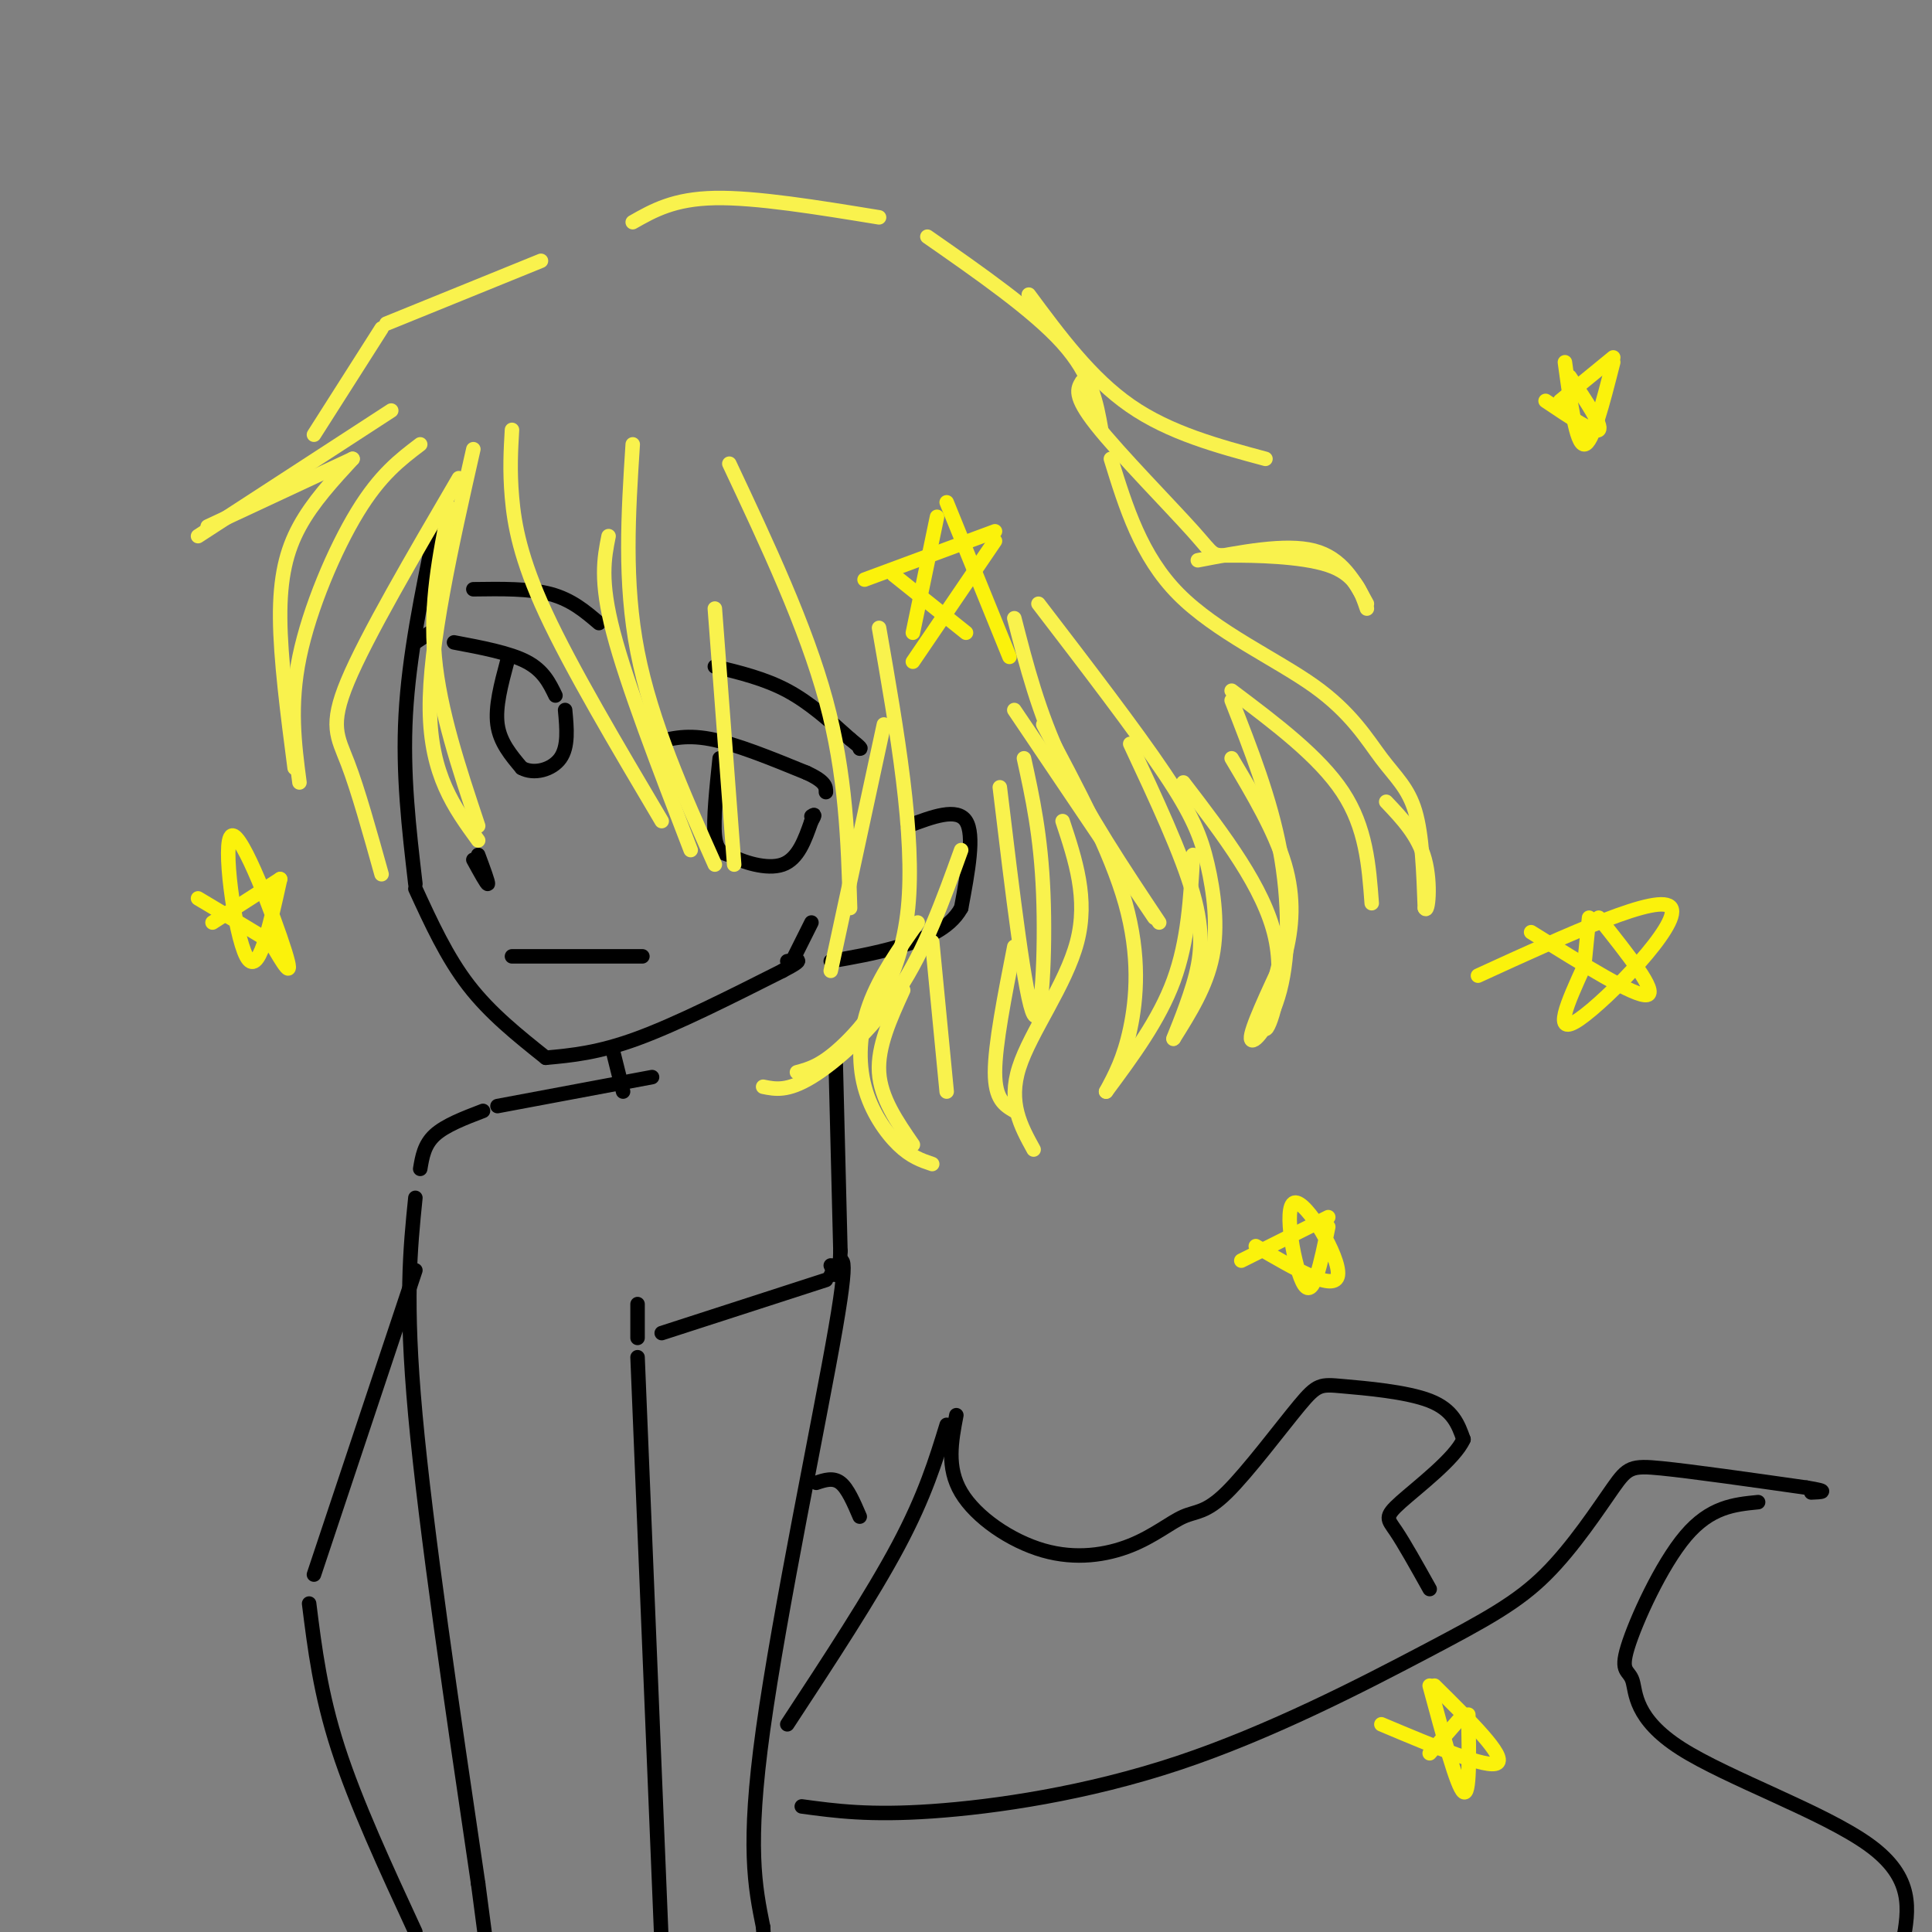 <svg viewBox='0 0 400 400' version='1.1' xmlns='http://www.w3.org/2000/svg' xmlns:xlink='http://www.w3.org/1999/xlink'><rect x="0" y="0" width="400" height="400" fill="#808080" stroke="none"/><g fill='none' stroke='rgb(0,0,0)' stroke-width='3' stroke-linecap='round' stroke-linejoin='round'><path d='M90,110c-2.667,12.917 -5.333,25.833 -6,38c-0.667,12.167 0.667,23.583 2,35'/><path d='M86,184c3.250,7.083 6.500,14.167 11,20c4.500,5.833 10.250,10.417 16,15'/><path d='M113,219c5.417,-0.500 10.833,-1.000 19,-4c8.167,-3.000 19.083,-8.500 30,-14'/><path d='M162,201c5.167,-2.667 3.083,-2.333 1,-2'/><path d='M164,199c0.000,0.000 4.000,-8.000 4,-8'/><path d='M188,171c5.083,-1.917 10.167,-3.833 12,-1c1.833,2.833 0.417,10.417 -1,18'/><path d='M199,188c-2.422,4.444 -7.978,6.556 -13,8c-5.022,1.444 -9.511,2.222 -14,3'/><path d='M86,133c0.000,0.000 3.000,-2.000 3,-2'/><path d='M94,133c5.750,1.083 11.500,2.167 15,4c3.500,1.833 4.750,4.417 6,7'/><path d='M105,137c-1.250,4.667 -2.500,9.333 -2,13c0.500,3.667 2.750,6.333 5,9'/><path d='M108,159c2.511,1.400 6.289,0.400 8,-2c1.711,-2.400 1.356,-6.200 1,-10'/><path d='M135,154c3.333,-1.000 6.667,-2.000 12,-1c5.333,1.000 12.667,4.000 20,7'/><path d='M167,160c4.000,1.833 4.000,2.917 4,4'/><path d='M149,157c-0.667,6.333 -1.333,12.667 -1,16c0.333,3.333 1.667,3.667 3,4'/><path d='M151,177c2.644,1.467 7.756,3.133 11,2c3.244,-1.133 4.622,-5.067 6,-9'/><path d='M168,170c1.000,-1.667 0.500,-1.333 0,-1'/><path d='M98,178c1.417,2.583 2.833,5.167 3,5c0.167,-0.167 -0.917,-3.083 -2,-6'/><path d='M106,198c0.000,0.000 27.000,0.000 27,0'/><path d='M98,122c5.833,-0.083 11.667,-0.167 16,1c4.333,1.167 7.167,3.583 10,6'/><path d='M148,138c5.167,1.250 10.333,2.500 15,5c4.667,2.500 8.833,6.250 13,10'/><path d='M176,153c2.500,2.000 2.250,2.000 2,2'/><path d='M127,218c0.000,0.000 2.000,8.000 2,8'/><path d='M135,223c0.000,0.000 -32.000,6.000 -32,6'/><path d='M100,230c-3.917,1.500 -7.833,3.000 -10,5c-2.167,2.000 -2.583,4.500 -3,7'/><path d='M86,248c-1.083,10.667 -2.167,21.333 0,45c2.167,23.667 7.583,60.333 13,97'/><path d='M99,390c2.500,18.833 2.250,17.417 2,16'/><path d='M132,270c0.000,0.000 0.000,7.000 0,7'/><path d='M132,281c0.000,0.000 5.000,122.000 5,122'/><path d='M173,219c0.000,0.000 1.000,40.000 1,40'/><path d='M174,259c-0.167,7.167 -1.083,5.083 -2,3'/><path d='M137,276c0.000,0.000 34.000,-11.000 34,-11'/><path d='M172,264c2.089,-3.667 4.178,-7.333 1,11c-3.178,18.333 -11.622,58.667 -15,83c-3.378,24.333 -1.689,32.667 0,41'/><path d='M158,399c0.333,8.000 1.167,7.500 2,7'/><path d='M86,263c0.000,0.000 -21.000,63.000 -21,63'/><path d='M64,332c1.167,9.333 2.333,18.667 6,30c3.667,11.333 9.833,24.667 16,38'/><path d='M166,374c7.008,0.951 14.017,1.902 27,1c12.983,-0.902 31.941,-3.656 51,-10c19.059,-6.344 38.217,-16.277 51,-23c12.783,-6.723 19.189,-10.235 25,-16c5.811,-5.765 11.026,-13.783 14,-18c2.974,-4.217 3.707,-4.633 10,-4c6.293,0.633 18.147,2.317 30,4'/><path d='M374,308c5.167,0.833 3.083,0.917 1,1'/><path d='M364,311c-4.951,0.487 -9.903,0.974 -15,7c-5.097,6.026 -10.341,17.593 -12,23c-1.659,5.407 0.267,4.656 1,7c0.733,2.344 0.274,7.785 10,14c9.726,6.215 29.636,13.204 39,20c9.364,6.796 8.182,13.398 7,20'/><path d='M163,357c8.750,-13.333 17.500,-26.667 23,-37c5.500,-10.333 7.750,-17.667 10,-25'/><path d='M198,293c-1.034,5.421 -2.068,10.842 1,16c3.068,5.158 10.240,10.055 17,12c6.760,1.945 13.110,0.940 18,-1c4.890,-1.940 8.321,-4.816 11,-6c2.679,-1.184 4.607,-0.676 9,-5c4.393,-4.324 11.250,-13.478 15,-18c3.750,-4.522 4.394,-4.410 9,-4c4.606,0.410 13.173,1.117 18,3c4.827,1.883 5.913,4.941 7,8'/><path d='M303,298c-1.714,3.964 -9.500,9.875 -13,13c-3.500,3.125 -2.714,3.464 -1,6c1.714,2.536 4.357,7.268 7,12'/><path d='M178,314c-1.250,-2.917 -2.500,-5.833 -4,-7c-1.500,-1.167 -3.250,-0.583 -5,0'/></g>
<g fill='none' stroke='rgb(249,242,77)' stroke-width='3' stroke-linecap='round' stroke-linejoin='round'><path d='M87,92c-4.156,3.156 -8.311,6.311 -13,14c-4.689,7.689 -9.911,19.911 -12,30c-2.089,10.089 -1.044,18.044 0,26'/><path d='M79,181c-2.444,-8.756 -4.889,-17.511 -7,-23c-2.111,-5.489 -3.889,-7.711 0,-17c3.889,-9.289 13.444,-25.644 23,-42'/><path d='M98,93c-4.583,20.250 -9.167,40.500 -9,54c0.167,13.500 5.083,20.250 10,27'/><path d='M99,171c-4.000,-12.000 -8.000,-24.000 -9,-35c-1.000,-11.000 1.000,-21.000 3,-31'/><path d='M106,89c-0.244,4.200 -0.489,8.400 0,14c0.489,5.600 1.711,12.600 7,24c5.289,11.400 14.644,27.200 24,43'/><path d='M143,176c-6.583,-17.083 -13.167,-34.167 -16,-45c-2.833,-10.833 -1.917,-15.417 -1,-20'/><path d='M131,92c-0.917,14.250 -1.833,28.500 1,43c2.833,14.500 9.417,29.250 16,44'/><path d='M152,179c0.000,0.000 -4.000,-53.000 -4,-53'/><path d='M151,96c7.917,16.833 15.833,33.667 20,49c4.167,15.333 4.583,29.167 5,43'/><path d='M172,201c0.000,0.000 11.000,-51.000 11,-51'/><path d='M182,130c3.756,21.511 7.511,43.022 6,58c-1.511,14.978 -8.289,23.422 -13,28c-4.711,4.578 -7.356,5.289 -10,6'/><path d='M158,225c2.511,0.511 5.022,1.022 10,-2c4.978,-3.022 12.422,-9.578 18,-18c5.578,-8.422 9.289,-18.711 13,-29'/><path d='M210,128c2.500,9.750 5.000,19.500 10,30c5.000,10.500 12.500,21.750 20,33'/><path d='M239,190c0.000,0.000 -29.000,-43.000 -29,-43'/><path d='M212,157c1.756,8.000 3.511,16.000 4,28c0.489,12.000 -0.289,28.000 -2,25c-1.711,-3.000 -4.356,-25.000 -7,-47'/><path d='M81,85c0.000,0.000 -40.000,26.000 -40,26'/><path d='M43,109c0.000,0.000 30.000,-14.000 30,-14'/><path d='M73,95c-4.133,4.489 -8.267,8.978 -11,14c-2.733,5.022 -4.067,10.578 -4,19c0.067,8.422 1.533,19.711 3,31'/><path d='M65,90c0.000,0.000 14.000,-22.000 14,-22'/><path d='M80,67c0.000,0.000 32.000,-13.000 32,-13'/><path d='M131,46c4.250,-2.417 8.500,-4.833 17,-5c8.500,-0.167 21.250,1.917 34,4'/><path d='M192,49c11.000,7.667 22.000,15.333 28,22c6.000,6.667 7.000,12.333 8,18'/><path d='M230,95c3.118,10.081 6.236,20.163 14,28c7.764,7.837 20.174,13.431 28,19c7.826,5.569 11.069,11.115 14,15c2.931,3.885 5.552,6.110 7,11c1.448,4.890 1.724,12.445 2,20'/><path d='M295,188c0.667,1.422 1.333,-5.022 0,-10c-1.333,-4.978 -4.667,-8.489 -8,-12'/><path d='M255,143c9.083,6.833 18.167,13.667 23,21c4.833,7.333 5.417,15.167 6,23'/><path d='M255,145c4.006,10.220 8.012,20.440 10,31c1.988,10.560 1.958,21.458 0,29c-1.958,7.542 -5.845,11.726 -6,10c-0.155,-1.726 3.423,-9.363 7,-17'/><path d='M266,198c1.578,-5.889 2.022,-12.111 0,-19c-2.022,-6.889 -6.511,-14.444 -11,-22'/><path d='M215,125c10.048,13.107 20.095,26.214 26,35c5.905,8.786 7.667,13.250 9,19c1.333,5.750 2.238,12.786 1,19c-1.238,6.214 -4.619,11.607 -8,17'/><path d='M243,215c-0.488,0.905 2.292,-5.333 4,-11c1.708,-5.667 2.345,-10.762 0,-19c-2.345,-8.238 -7.673,-19.619 -13,-31'/><path d='M220,170c2.667,8.044 5.333,16.089 3,25c-2.333,8.911 -9.667,18.689 -12,26c-2.333,7.311 0.333,12.156 3,17'/><path d='M210,230c-2.000,-1.167 -4.000,-2.333 -4,-8c0.000,-5.667 2.000,-15.833 4,-26'/><path d='M190,191c-3.946,5.595 -7.893,11.190 -10,17c-2.107,5.810 -2.375,11.833 -1,17c1.375,5.167 4.393,9.476 7,12c2.607,2.524 4.804,3.262 7,4'/><path d='M189,237c-3.333,-4.833 -6.667,-9.667 -7,-15c-0.333,-5.333 2.333,-11.167 5,-17'/><path d='M193,195c0.000,0.000 3.000,31.000 3,31'/><path d='M216,150c6.956,13.022 13.911,26.044 17,37c3.089,10.956 2.311,19.844 1,26c-1.311,6.156 -3.156,9.578 -5,13'/><path d='M229,226c5.500,-7.417 11.000,-14.833 14,-23c3.000,-8.167 3.500,-17.083 4,-26'/><path d='M245,162c8.356,10.911 16.711,21.822 19,32c2.289,10.178 -1.489,19.622 -2,19c-0.511,-0.622 2.244,-11.311 5,-22'/><path d='M224,79c-0.901,1.463 -1.802,2.925 3,9c4.802,6.075 15.308,16.762 20,22c4.692,5.238 3.571,5.026 8,5c4.429,-0.026 14.408,0.136 20,2c5.592,1.864 6.796,5.432 8,9'/><path d='M283,125c-2.583,-4.750 -5.167,-9.500 -11,-11c-5.833,-1.500 -14.917,0.250 -24,2'/><path d='M213,61c6.417,8.667 12.833,17.333 21,23c8.167,5.667 18.083,8.333 28,11'/></g>
<g fill='none' stroke='rgb(251,242,11)' stroke-width='3' stroke-linecap='round' stroke-linejoin='round'><path d='M179,120c0.000,0.000 27.000,-10.000 27,-10'/><path d='M206,112c0.000,0.000 -17.000,25.000 -17,25'/><path d='M189,131c0.000,0.000 5.000,-24.000 5,-24'/><path d='M196,104c0.000,0.000 13.000,32.000 13,32'/><path d='M200,131c0.000,0.000 -15.000,-12.000 -15,-12'/><path d='M44,191c0.000,0.000 14.000,-9.000 14,-9'/><path d='M58,182c-2.274,10.315 -4.548,20.631 -7,16c-2.452,-4.631 -5.083,-24.208 -3,-25c2.083,-0.792 8.881,17.202 11,24c2.119,6.798 -0.440,2.399 -3,-2'/><path d='M56,195c-3.000,-1.833 -9.000,-5.417 -15,-9'/><path d='M257,261c0.000,0.000 18.000,-9.000 18,-9'/><path d='M275,254c-1.518,7.476 -3.036,14.952 -5,12c-1.964,-2.952 -4.375,-16.333 -2,-17c2.375,-0.667 9.536,11.381 9,15c-0.536,3.619 -8.768,-1.190 -17,-6'/><path d='M306,202c19.022,-8.711 38.044,-17.422 40,-14c1.956,3.422 -13.156,18.978 -19,23c-5.844,4.022 -2.422,-3.489 1,-11'/><path d='M328,200c0.333,-3.500 0.667,-6.750 1,-10'/><path d='M331,190c6.167,7.750 12.333,15.500 10,16c-2.333,0.500 -13.167,-6.250 -24,-13'/><path d='M323,83c0.000,0.000 11.000,-9.000 11,-9'/><path d='M334,75c-2.167,8.500 -4.333,17.000 -6,17c-1.667,0.000 -2.833,-8.500 -4,-17'/><path d='M325,78c3.417,5.083 6.833,10.167 6,11c-0.833,0.833 -5.917,-2.583 -11,-6'/><path d='M296,363c0.000,0.000 7.000,-8.000 7,-8'/><path d='M304,355c0.167,8.500 0.333,17.000 -1,16c-1.333,-1.000 -4.167,-11.500 -7,-22'/><path d='M297,349c7.417,7.333 14.833,14.667 13,16c-1.833,1.333 -12.917,-3.333 -24,-8'/></g>
</svg>